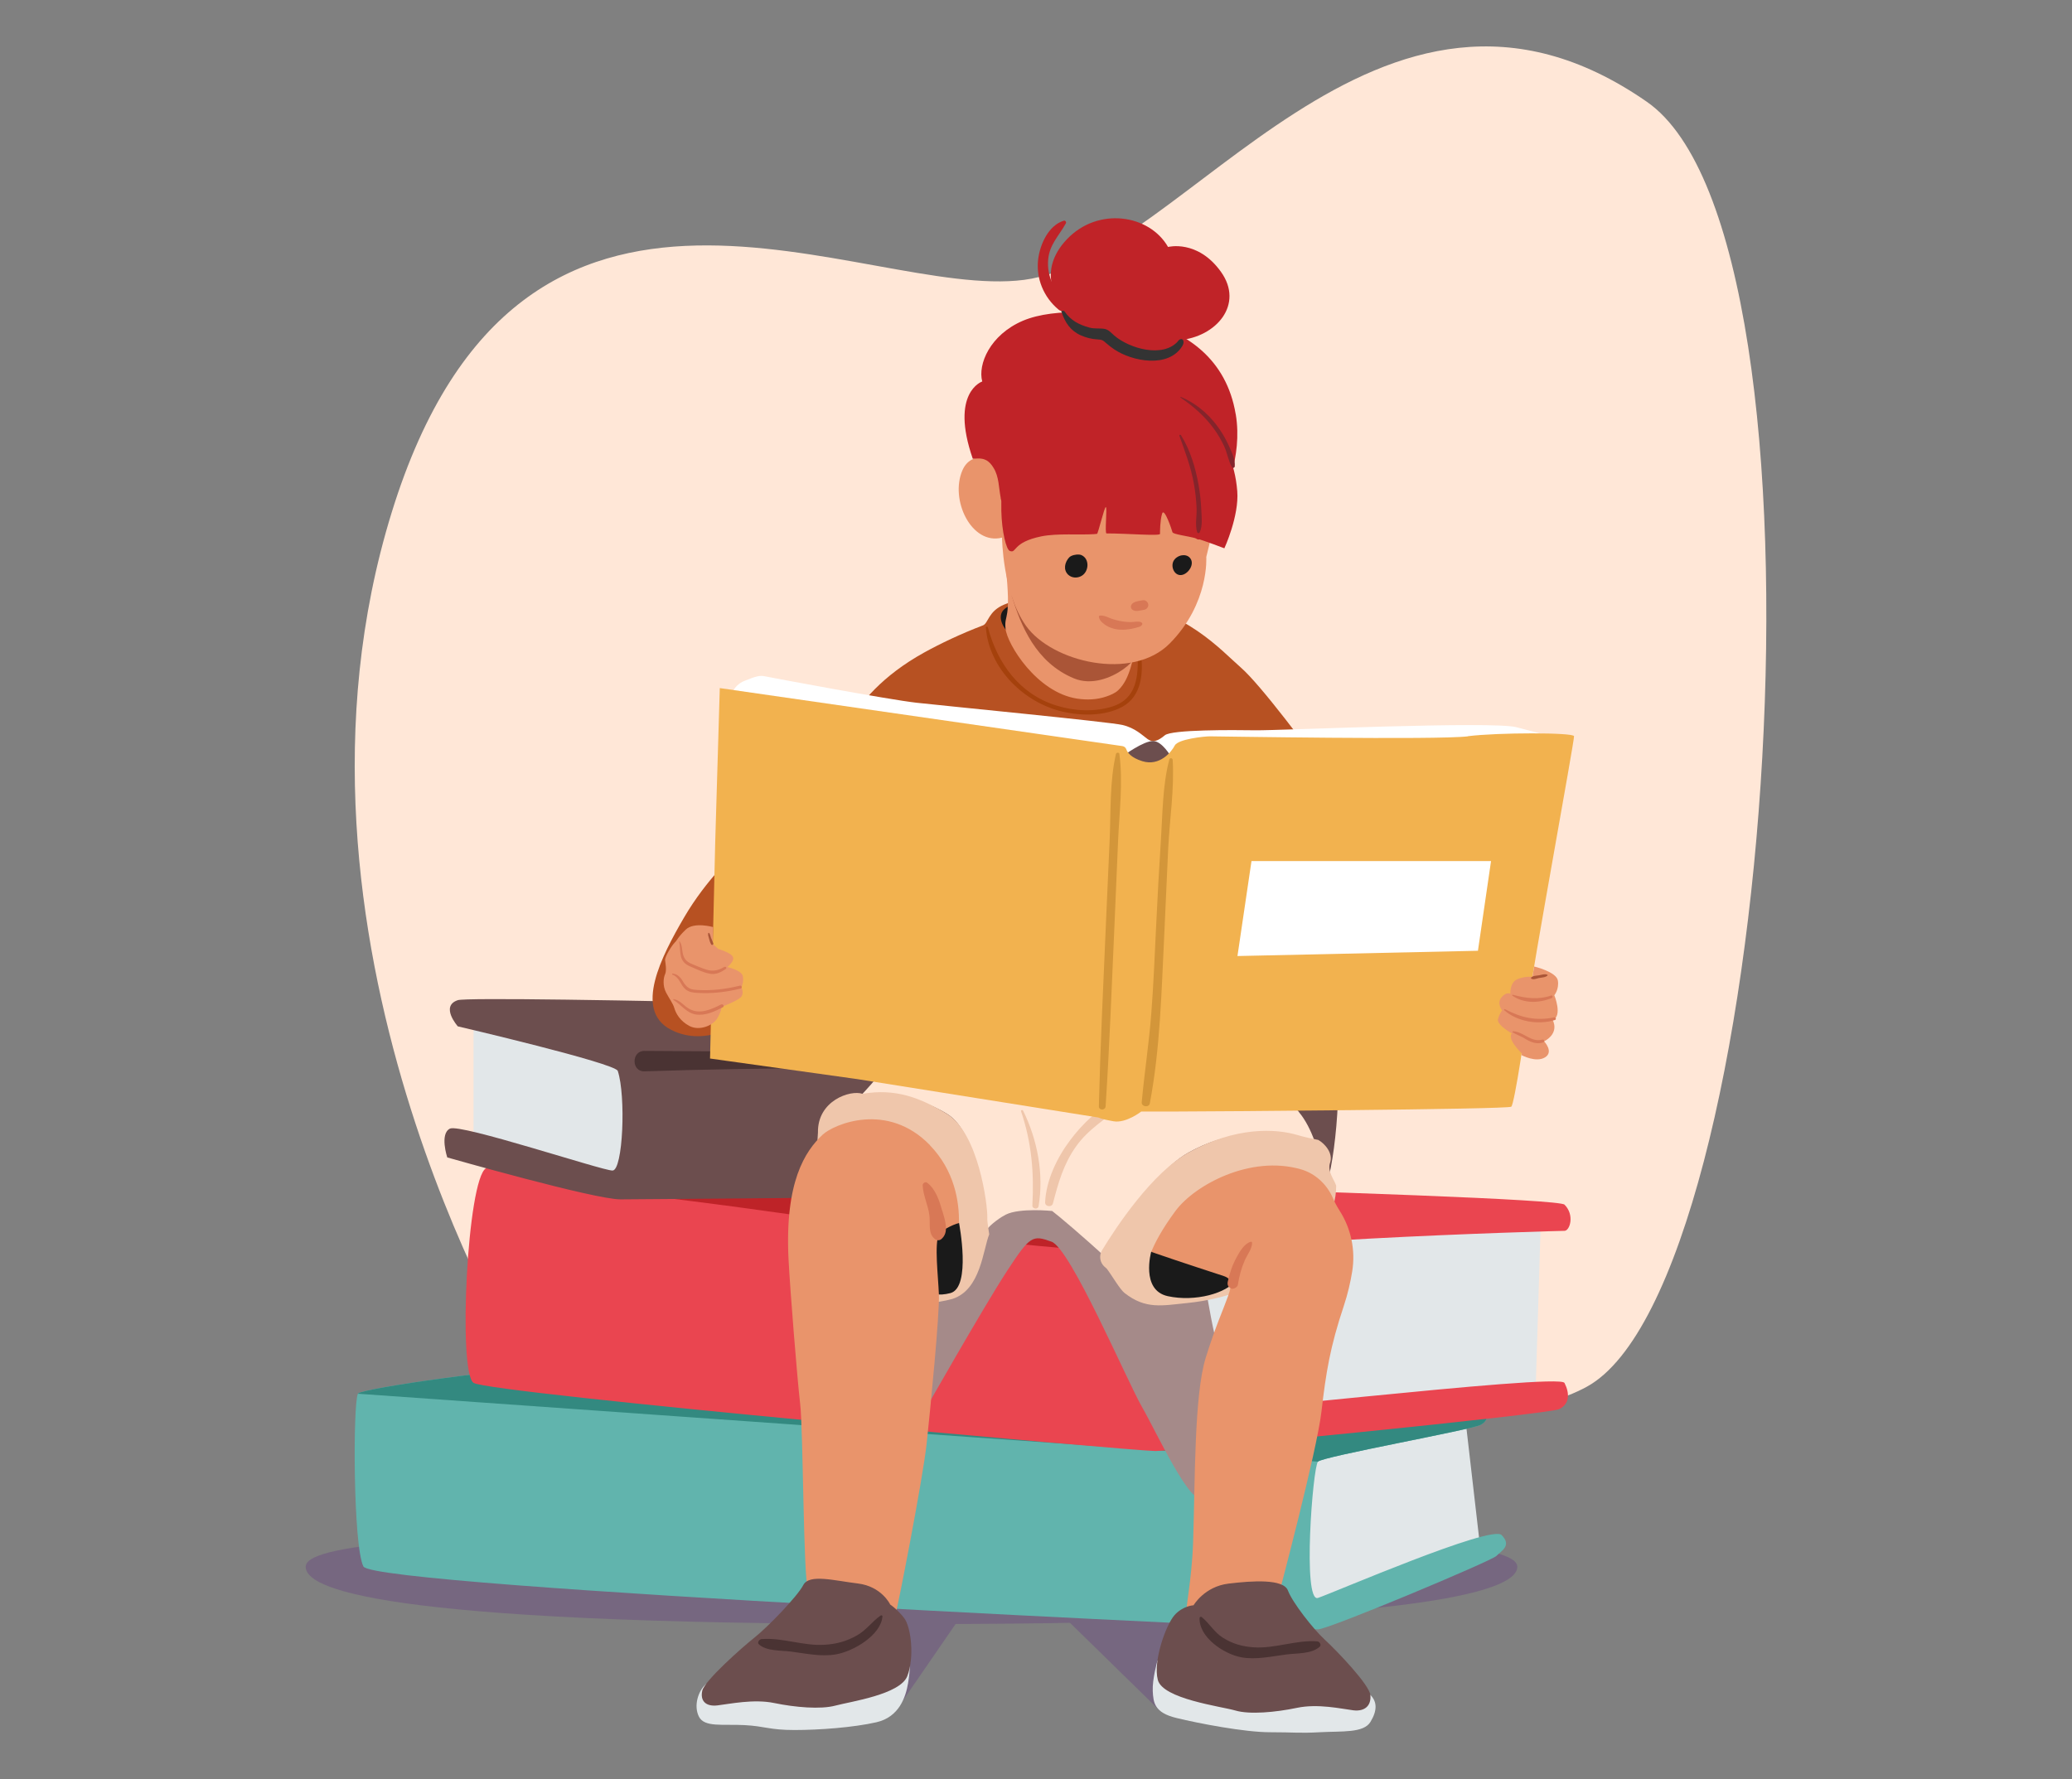 <?xml version="1.0" encoding="UTF-8"?>
<svg xmlns="http://www.w3.org/2000/svg" version="1.1" xmlns:xlink="http://www.w3.org/1999/xlink" viewBox="0 0 2910.6 2500">
  <rect x="0" y="0" width="2910.6" height="2500" fill="#808080" stroke="none"/>
  <!-- Generator: Adobe Illustrator 29.3.0, SVG Export Plug-In . SVG Version: 2.1.0 Build 146)  -->
  <defs>
    <style>
      .st0 {
        fill: #efc6ab;
      }

      .st1 {
        fill: #d87856;
      }

      .st2 {
        fill: #aa5537;
      }

      .st3 {
        fill: #338980;
      }

      .st4 {
        fill: #fff;
      }

      .st5 {
        fill: #4a3333;
      }

      .st6 {
        fill: #e2e7e9;
      }

      .st7 {
        fill: #a5410c;
      }

      .st8 {
        fill: #e9946b;
      }

      .st9 {
        fill: #c02328;
      }

      .st10 {
        isolation: isolate;
      }

      .st11 {
        fill: #ffe7d7;
      }

      .st12 {
        fill: #f2b24f;
      }

      .st13 {
        fill: #766780;
      }

      .st14 {
        fill: #333;
      }

      .st15 {
        fill: #1a1a1a;
      }

      .st16 {
        fill: #be2328;
      }

      .st17 {
        mix-blend-mode: multiply;
      }

      .st18 {
        fill: #6c4e4e;
      }

      .st19 {
        fill: #b75122;
      }

      .st20 {
        fill: #ea4550;
      }

      .st21 {
        fill: #61b4ad;
      }

      .st22 {
        fill: #d3963a;
      }

      .st23 {
        fill: #a58a89;
      }

      .st24 {
        fill: #84242b;
      }

      .st25 {
        fill: #ffe5d3;
      }
    </style>
  </defs>
  <g class="st10">
    <g id="_xB7_ąŔĚľî_x5F_1">
      <g>
        <path class="st11" d="M728.6,1908.7s-361.9-594.3-178.4-1188.6c183.5-594.3,662.1-297.1,888.5-326.9,226.4-29.7,497.4-512.6,874.8-250.1,280,194.8,180.1,1658.8-84,1805.1-264.1,146.3-1500.8-39.6-1500.8-39.6Z"/>
        <g>
          <polygon class="st13" points="1499.2 2276.4 1628.5 2402.9 1737.8 2340.6 1685.2 2253.3 1499.2 2276.4"/>
          <polygon class="st13" points="1256.7 2406.3 1347.2 2274.8 1243.4 2274.8 1183.5 2402.4 1256.7 2406.3"/>
          <g>
            <path class="st13" d="M429.4,2201.5c0,28.8,88.4,80.5,847.3,80.5s854.7-51.7,854.7-80.5-140-52.1-851-52.1-851,23.3-851,52.1Z"/>
            <g>
              <path class="st6" d="M2079.8,2178.9l-22.1-191.6s-272.6,29.5-294.7,81c-22.1,51.6,73.7,191.6,73.7,191.6l243.1-81Z"/>
              <path class="st21" d="M510.5,2201c14.7,29.5,1326.2,88.4,1340.9,88.4s243.1-95.8,250.5-103.1c7.4-7.4,22.1-14.7,7.4-29.5-14.7-14.7-235.8,81-257.9,88.4-22,7.4-7.4-183.3,0-191.5h0c7.4-7.4,213.7-44.3,228.4-51.6,14.7-7.4,7.4-22.1,7.4-22.1,0,0-1237.8-58.9-1304.1-58.9s-272.6,29.5-280,36.8c0,0-.2.2-.3.4-7.1,12.9-6.9,213.7,7.7,242.7Z"/>
              <path class="st3" d="M502.8,1958.3l1233.4,87.3,115.2,8.1h0c7.4-7.4,213.7-44.3,228.4-51.6,14.7-7.4,7.4-22.1,7.4-22.1,0,0-1237.8-58.9-1304.1-58.9s-272.6,29.5-280,36.8c0,0-.2.2-.3.4Z"/>
            </g>
            <g>
              <path class="st6" d="M2164.5,1711.1c0,7.4-7.4,243.1-7.4,243.1,0,0-530.5,73.7-552.6,58.9-22.1-14.7-14.7-302.1-14.7-302.1h574.7Z"/>
              <path class="st20" d="M901,1648.4s1282,29.5,1296.7,44.2c14.7,14.7,7.4,36.8,0,36.8s-537.8,14.7-567.3,44.2c-29.5,29.5-29.5,206.3-7.4,213.7,22.1,7.4,567.3-58.9,574.7-44.2,7.4,14.7,7.4,29.5-7.4,36.8-14.7,7.4-537.8,58.9-567.3,58.9s-935.7-81-957.8-95.8c-22.1-14.7-8.9-286.4,17.6-301.6,26.6-15.2,218.1,6.9,218.1,6.9Z"/>
              <path class="st16" d="M794.8,1639.5c264.5,21.7,525.2,75.5,790,95,16.1,1.2,16.4,26.1,0,25.3-265.1-13.1-525.7-69.3-790-91-18.7-1.5-18.9-30.9,0-29.4Z"/>
            </g>
            <g>
              <path class="st6" d="M665.2,1434.8v176.8s206.3,51.6,228.4,44.2c22.1-7.4,0-206.3,0-206.3l-228.4-14.7Z"/>
              <path class="st18" d="M628.4,1626.3s206.3,58.9,243.1,58.9,972.5-7.4,987.3-14.7c14.7-7.4,29.5-169.5,14.7-176.8-14.7-7.4-257.9-58.9-287.3-66.3-29.5-7.4-921-29.5-943.1-22.1-25.2,8.4,0,36.8,0,36.8,0,0,221,51.6,224.7,62.6,11.6,34.9,7.4,140-7.4,140s-213.7-66.3-228.4-58.9c-14.7,7.4-3.7,40.5-3.7,40.5Z"/>
              <path class="st5" d="M905.2,1476.6c356.8,2.3,592.6,2.3,962.4,11.3,13.6.3,13.8,21.3,0,21.3-369.8-.8-605.6-15.5-962.4-3.9-18.4.6-18.5-28.8,0-28.7Z"/>
            </g>
          </g>
          <g class="st17">
            <path class="st23" d="M1295.9,1987.3s86.1-151.6,118.6-201.3c32.5-49.7,35.8-51.1,62.7-41.3,26.8,9.8,106.3,196.4,127,232.2,20.7,35.8,68.9,142.3,86.8,128.2,17.9-14.1,33.6-164.1,20.2-210-13.5-45.9-26.6-151.3-35.1-184.2-8.5-32.9-223.3-83.3-261.5-74.9-38.2,8.4-144.6,38.6-145.6,87.8-1,49.3,27,263.3,27,263.3Z"/>
          </g>
          <g>
            <path class="st25" d="M1827.4,1566.1c-39.4-53.5-94.4-56.7-162.1-40.9-67.7,15.7-132.2,7.9-201.5-7.9-69.3-15.7-230.1-5.4-230.1-5.4,0,0-17.2,20.6-28.1,31,46.3-8,87.3-.6,124.7,22.1,44.5,27,50.5,132.9,50,149.9-.2,7.1.4,14.2,1.1,20,.7-1.7,1.5-3.3,2.4-4.5,8.1-11.3,23.7-21.1,29.1-23.8,19.6-9.8,65.1-5.1,65.1-5.1,9.1,6.9,44.6,36.8,78.8,68.5.8.7,1.6,1.6,2.4,2.7,0,0,45-117.3,110.9-153.6,65.9-36.3,118.7-26.2,149-17.1,10.4,3.1,20.5,5.4,29.6,7-5.2-15.2-11.6-29.9-21.2-42.9Z"/>
            <path class="st0" d="M1386.9,1710.4c.5-17-12.2-118.3-56.7-145.3-37.4-22.7-72.3-36.2-118.6-28.2-16.8-5.9-63.5,9.4-62.6,54.5,0,0-19.5,199.1,123,236.3,19.4,5.1,42.6,3.7,65.8-2.6,39.9-12.7,43-69,51.8-90.8-.7-5.9-3-16.8-2.7-23.9Z"/>
            <path class="st0" d="M1822.2,1594.7c-30.3-9-86.2-11.9-152.1,24.4-52.1,28.7-103,106.3-122,137.6-4.6,7.6-3.1,17.4,3.6,23.3l3,2.6c6.4,8.2,18.3,28.9,24.9,34.1,29.9,23.5,53.1,17.6,87.7,14.2,118.1-11.7,209.7-88,209.7-164.9-2.6-8.3-12.9-20.2-8.6-32.3,4.6-12.9-6.9-26.5-16.5-32-9-1.7-19.2-3.9-29.6-7Z"/>
            <path class="st0" d="M1572,1547.2c-27.3,6.8-52.6,33.3-68.9,55.1-18.3,24.4-33.6,56.1-35,87-.3,6.3,9.4,7.6,11,1.5,7.5-28.8,14.8-55.1,32.4-79.9,17.7-25,41.5-38.1,64-57.6,2.9-2.5-.2-6.9-3.6-6.1Z"/>
            <path class="st0" d="M1437,1560.4c-.7-1.5-3.3-.5-2.7,1.1,14.9,44,18.4,86.2,15.9,132.3-.3,4.9,7.8,6.1,8.7,1.2,7.7-45.3-1.6-93.8-21.8-134.6Z"/>
            <path class="st19" d="M1171.7,1070.2s9.6-88.8,126.6-153.4c22.8-12.6,51.3-26.2,82.5-38.1,7.6-2.9,7.3-20,30-29.3,53.9-21.9,109.2-10.4,162.3-4.1,91.9,10.9,142.1,68.4,169.9,92.6,27.8,24.2,94.9,114.1,130,162.5,35.1,48.4-12.1,169.3-97.9,164.4-85.9-4.8-682-88.3-603.4-194.7Z"/>
            <path class="st4" d="M1025.8,979.8s3.8-16.7,19.9-23.1c16.1-6.4,21.5-8.1,29-6.4,7.5,1.6,174.1,32.8,212.8,37.1,38.7,4.3,270.8,26.9,289.1,31.2,18.3,4.3,27.9,14.5,35.5,19.9,7.5,5.4,14.5,2.7,24.2-5.4,9.7-8.1,95.1-7.5,127.4-7,32.2.5,333.2-13.2,366.5-4.3,33.3,8.9,61.8,15.3,61.8,19.5,0,0-488.5,21.4-504.6,26.2-16.1,4.8-60.7,22.6-102.1,15.6-41.4-7-476.1-84.4-505.1-88.7-29-4.3-54.3-14.5-54.3-14.5Z"/>
            <path class="st19" d="M1033.1,1198.8s-40.3,35.7-72.2,90.4c-31.9,54.7-70.7,130-19,157.3,51.7,27.4,107.2-11.4,133-32.7,25.8-21.3,31.9-239.4-41.8-215.1Z"/>
            <path class="st15" d="M1412.7,884.6s-20.9-25.6,10-34.8c30.9-9.2,53,18.3,32.2,29.4-20.9,11.1-42.1,5.4-42.1,5.4Z"/>
            <path class="st18" d="M1577.7,1062s28.8-21.3,42.5-20.8c12.1.5,24.3,20.5,26.7,25.3,2.4,4.8-18.4,15.7-34.6,12.5-16.2-3.3-34.9-9.6-34.6-17Z"/>
            <path class="st7" d="M1602.5,917.3c-.4-2.5-4.4-1.9-4.3.6.8,31.3-.6,63.4-35.4,74.7-25.1,8.1-53.7,6.6-78.7-1.2-52.1-16.2-82.8-59.1-96.4-109.9-.4-1.5-3-1.3-2.8.4,4.3,57.5,53.6,105.6,108.1,118.1,26.4,6,58.9,6.4,83.4-6.8,27.5-14.9,30.1-48.1,26.1-75.9Z"/>
            <path class="st12" d="M2062.1,1034.6c-42.6,5.3-354.9,0-362.5,0s-44.8,3.8-49.4,12.9c-4.6,9.1-21.3,29.6-45.6,22-16.1-5-21-12.4-22.5-16.8-.8-2.4-3-4-5.5-4.4l-565.5-81.5-6.4,215.8-7.3,304.7,206.7,28.9,338.9,54s3.8,2.3,21.3,5.3c17.5,3,38.8-13.7,38.8-13.7h44.1c35.7,0,471.2-3,475.7-6.8,4.6-3.8,21.3-115.5,25.1-151.8,3.8-36.3,63.8-363.4,63.1-368.8-.8-5.3-106.4-5.3-149,0Z"/>
            <path class="st8" d="M2155,1358s31.4,7.4,33.4,19.8c1.9,12.4-5,20.6-5,20.6,0,0,12,29.1-2.3,34.9,0,0,10.5,17.5-12,29.9,0,0,14,14.7,1.2,22.5-12.8,7.8-33-3.2-33-3.2l.4-2.5s-21-19.5-14-28c0,0-21.7-12-19.4-20.2,2.3-8.1,5.8-12,5.8-12,0,0-8.1-10.1-.8-18.6,7.4-8.5,12.4-4.7,12.4-4.7,0,0-1.2-15.9,9.7-20.6,10.9-4.7,21.3-3.4,21.3-3.4l2.4-14.4Z"/>
            <path class="st8" d="M1001.7,1302.6s-26.6-7.6-38.2,3.4c-11.6,11-11.6,14.4-15.8,18.5-4.1,4.1-14,19.9-13.4,24.7s2.3,14.4,0,19.5c-2.4,5.1-3.7,16.4,1.4,26,5.1,9.6,9.6,15.1,11.6,21.9,2.1,6.9,7.5,17.8,21.2,25,13.7,7.2,33.2-.3,39.4-11.3,6.2-11,5.5-15.4,5.5-15.4,0,0,24.3-9.2,28.1-14.7,3.8-5.5,0-12.7,0-12.7,0,0,4-9.2,1.7-16.8-2.4-7.5-21.5-12-21.5-12,0,0,10.3-7.9,7.9-14-2.4-6.2-20.5-11.3-20.5-11.3l-7.9-6.9.6-23.9Z"/>
            <path class="st15" d="M1617.1,1758.9s-15.1,53.9,23.3,62.3c38.3,8.4,83.4-4.1,96-22.9,12.7-18.8-64.9-73.1-119.3-39.4Z"/>
            <path class="st15" d="M1347.2,1718.4s17.6,90.7-12.2,98.5c-65.8,17.2-47.1-80.1-46.6-105.5.5-25.3,51.2-23.2,58.8,7Z"/>
            <path class="st8" d="M1306.4,1609.1c-60-61.9-135.3-29.3-150.8-14.8-24.8,23.3-53.4,66.5-47.9,175.4,2,39.9,12,165.6,16.3,202.7,4.4,37,4.4,245.2,10.9,259.4,6.5,14.2,121,40.3,123.1,36,2.2-4.4,38.1-188.5,43.6-238.6,5.4-50.1,18.4-183,17.3-210.3-1.1-27.2-6.5-70.6,0-84.8,2-4.3,19.5-13.7,28.2-15.6.5-30.3-6.2-73.6-40.8-109.3Z"/>
            <path class="st8" d="M1881.4,1700.4c-3.5-5.4-6.5-11.1-9.1-17.2-8.5-19.3-24.8-34.5-45.1-40.3-71-20.3-149.1,22.2-176,58.6-19.4,26.2-29.1,45.4-34,57.5,47.5,16.4,91,30.3,101.7,33.9,23.6,7.9,1.6,28.3-25.2,114.9-16.3,52.7-14.8,172.4-17.7,259-1.9,55.6-11.6,95.9-9.1,101.5,3,6.7,24.3-18.4,74-28.7,30.3-6.3,55.9-.7,55.9-.7,0,0,53.2-200.4,59.5-255.5,6.3-55.1,12.3-91.3,31.2-147.9,5.9-17.7,9.6-34.4,12-49.1,4.8-29.9-1.6-60.5-18.1-85.9Z"/>
            <g>
              <path class="st8" d="M1593.2,918.8c1.2-5.4,2.4-10.9,3.7-16.3.7-2.8,1.4-5.6,2.2-8.4.3-1,2.9-7.1,2.3-7.8-31.9-43.7-188.9-92.6-188.9-92.6,8.7,80.8-2.2,67.7,0,89.6,2.2,21.8,43.7,89.6,100.5,98.3,13.7,2.1,28,1.6,41.2-3,5.6-1.9,12.1-4.6,16.4-8.6,9-8.4,13.9-19.9,17.5-31.5,2-6.5,3.6-13.1,5.1-19.6Z"/>
              <path class="st2" d="M1582.9,922.6c-30.6,6.1-77.1-8.9-93.9-24-19.5-17.5-49.7-42-64.5-72.9-2,2.8-1.4,8.8-3.2,11.7,12.8,41.8,33.6,93.5,87.4,115.8,49.6,20.5,109.7-44.2,74.3-30.6Z"/>
              <path class="st8" d="M1407.6,755.3s.6,77.8,33.7,124.1c36.5,51,149.1,78,201.9,24.7,55.8-56.4,51.3-121.6,51.3-121.6,0,0,22.2-86,25.5-138.3l-105-60-217.5,61.4s-32.9-13.7-45.5,15.1c-18.1,41.4,12.7,105.7,55.6,94.7Z"/>
              <path class="st9" d="M1735.8,581.9c-13.1-78.6-69.9-113.6-122.3-128.9-52.4-15.3-131.1-21.8-176.9-2.2-45.9,19.7-63.3,61.2-56.8,85.2,0,0-45.7,15.2-13.3,108.6,0,0,0,0,.2,0,6.5-.5,12.3-1.1,18,1.7,4.6,2.1,8.3,6.5,10.9,11,7.8,12.2,7.3,27.9,10.1,42,0,.2,0,.4,0,.6,0,.4.1.7.2,1.1.4,1.8,1.7,6.3,4.1,6.4,1.7,0,4.7-5.2,5.8-6.4,3.8-4.2,8.2-7.8,12.4-11.6,6.1-5.5,11-8,19-9,25.1-3.1,51.4-9.5,74-20.7,14.9-7.4,28.7-16.7,42.4-26.2,8.4-5.9,20.2-20.1,31.7-18.4,3.9.6,3.8,2.3,6,4.9,2.9,3.5,6.7,6.5,10.3,9.3,7.1,5.5,14.9,10.1,23.3,13.3,11.2,4.2,23.1,6.1,34.1,10.8,21.2,9,37.4,28.8,42.5,51.2l.5,6.3s.2-.4.5-1c.1.7.2,1.4.3,2.1,0-.8,0-1.7,0-2.7,5.4-10.2,33.3-66.1,23.1-127.2Z"/>
              <path class="st9" d="M1549.1,465s-56.8-4.4-61.2-41.5c0,0-32.8-41.5,10.9-87.4,43.7-45.9,115.8-34.9,142,10.9,0,0,41.5-10.9,74.3,34.9,32.8,45.9-6.6,91.7-59,96.1,0,0-21.8,43.7-107-13.1Z"/>
              <path class="st14" d="M1655,479.2c-21.1,24.3-68.4,10.6-89.7-7.7-4.3-3.7-7.9-8.4-13.9-9.4-7.2-1.2-14.1.2-21.4-1.9-15.1-4.2-25.8-10.1-34.6-22.5-3.4-4.9-6.4-6.4-4.4,0,4.9,15.5,12.9,27.2,27.5,33.6,7.3,3.2,15.2,5.2,23.2,5.6,6.5.3,7.8,1.3,12.5,5.5,3.4,3,7,5.8,10.7,8.3,25.6,17.3,76.6,27.1,96-4.6,4.4-7.2-.5-13.5-6.2-6.9Z"/>
              <path class="st15" d="M1659.7,780.4c4.3-.9,8.8,0,11.8,3.4,7.1,8.1-1.3,21.3-10.2,23.8-10.7,3-17.2-10.3-13-19,2-4.2,6.6-7.3,11.4-8.3Z"/>
              <path class="st15" d="M1505,781.1c4.3-2,10.6-2.6,14-1.2,11.9,5.1,10.8,23,.6,29.1-5.9,3.6-13.8,3.4-19-1.4-7.4-6.9-4.9-17.7,1.3-24.4.8-.8,1.8-1.5,3.1-2.1Z"/>
              <path class="st1" d="M1594.9,845.5c3.4-1,7-1.5,10.5-2.1,3.6-.7,7.1,2.3,7.6,5.8.5,3.7-2.2,7-5.8,7.6-3.1.5-6.2,1.3-9.2,1.6-3.6.4-8.8-.9-9.4-5.2-.5-3.8,3.2-6.7,6.4-7.6Z"/>
              <path class="st9" d="M1540.7,712.6c-21.6-.3-41.6,6.8-61.3,14.8-7.5,3.1-3.6,17.2,3.9,14.4,17.8-6.8,35.8-13,55-13.1,8.3,0,10.9-15.9,2.4-16Z"/>
              <path class="st9" d="M1689.4,747.8c-8.4-11.2-20.8-20.3-34-21.6-7.3-.7-7.9,15.9-.6,16.8,9.8,1.3,17.8,6.1,25,13.3,5.3,5.3,14.4-2.3,9.7-8.5Z"/>
              <path class="st1" d="M1599.3,873.5c-3.8-.3-8.4.7-11.6.6-10.7-.3-21.2-2.4-31.1-6.7-3.4-1.5-7.1-2.7-10.8-2.5-.8,0-1.8.3-2.1,1-.1.3-.1.7,0,1.1.4,3.1,2.5,5.8,4.9,7.9,15.1,13.7,36.8,10.7,51.9,5.8,3.3-1.1,6.3-4.7,2.2-6.5-1-.5-2.2-.7-3.4-.8Z"/>
              <path class="st9" d="M1674.2,586s57.1,19,63.8,104c2.8,35.1-18.1,80.4-18.1,80.4,0,0-28-10.8-40.2-14.1-12.2-3.3-32-5.6-32.7-8.5-.7-2.9-11.7-35.9-14.6-26-2.9,9.8-2.9,24.9-2.9,28.3s-47.2-.7-75.1-.6c-2.9,0,1.3-37.1-1.1-37-2,0-10.8,37.4-12.3,37.6-1.4.1-2.8.3-4.2.4-20.8,1.4-51.5-1.4-73.9,3.1-41.7,8.5-34.4,24.5-44.4,20.5-10-4-24.7-98.6,8.8-142.5,33.5-44,206-85.1,246.9-45.6Z"/>
            </g>
            <polygon class="st4" points="1758 1209.9 1738.3 1343.3 2076.1 1335.9 2094.5 1209.9 1758 1209.9"/>
            <path class="st1" d="M2178.9,1398.8c-18.2,6.2-35.6,3.9-53.8-1.1-.8-.2-1.2.9-.6,1.3,16.4,11.3,37.4,10.6,55.3,3.3,2.1-.9,1.3-4.3-1-3.5Z"/>
            <path class="st1" d="M2183.2,1429.5c-25.5,5.2-46.3.5-69.1-11.5-.9-.5-1.9.7-1.1,1.4,18.5,16.3,47.9,21,71.2,13.8,2.4-.7,1.4-4.2-1-3.7Z"/>
            <path class="st1" d="M2166.7,1460.7c-15.8,4.5-26.2-10.9-41.1-11.7-1.1,0-1.2,1.6-.3,1.9.4.1.7.2,1.1.4,0,0,.2,0,.2-.1,0,.9,10.5,5.2,12.2,6.2,3.7,2.2,7.2,4.4,11.2,6.1,5.9,2.4,11.8,3.2,17.8,1.1,2.4-.8,1.4-4.5-1-3.8Z"/>
            <path class="st1" d="M1017.7,1358.5c-8.2,4.8-15.5,6.8-24.9,4-6.7-2-13.4-5-19.9-7.6-10.4-4.2-13.2-9.2-14.5-19.9-.6-4.7-1-8.4-3.7-12.4-.2-.3-.7-.1-.6.3,2.6,16.3-1.3,28.2,16,35.3,9,3.7,19.2,9.1,28.9,10.2,7.9.9,14.2-2.7,20.5-6.9,1.8-1.2.2-4-1.7-2.9Z"/>
            <path class="st1" d="M1039.4,1384.9c-19.4,4.8-39.4,7.3-59.4,6.1-8.2-.5-12.8-1.3-18.2-8.3-2-2.5-3.2-5.5-5.3-8-3.3-4-6.3-6-11.4-6.8-1-.2-1.4,1.2-.4,1.6,10.1,3.7,11,14.6,18.4,20.7,4.9,4,10.7,4.5,16.8,4.9,20.4,1.2,40.7-1.2,60.5-6.1,2.7-.7,1.5-4.8-1.1-4.1Z"/>
            <path class="st1" d="M1013.1,1411.3c-13.8,6.9-30.2,14.7-45.1,6.1-7.6-4.4-12.4-11.7-21.4-13.6-.8-.2-1.3.9-.5,1.3,11,6.6,17.9,18.1,31.3,20.3,13.5,2.1,26.4-4.2,38-10.1,2.6-1.3.3-5.2-2.3-3.9Z"/>
            <path class="st6" d="M1625.9,2333.3s-7.4,26.1-6.6,42.6c.8,16.6,2.3,30.5,33.3,38,31,7.6,95.9,20,131,20s41.3,1.6,70.4,0c31.2-1.7,61.5,1.4,71.1-14.5,9.7-15.9,9.5-28.3-.1-37.9-9.7-9.7-299.1-48.3-299.1-48.3Z"/>
            <path class="st18" d="M1676.7,2255.4s15.2-26.2,49-30.3c33.8-4.1,77.2-6.9,83.5,9.7,6.2,16.6,35.2,53.8,51.7,69,16.6,15.2,62.8,63.4,64.1,77.9,1.4,14.5-7.4,23.4-24,21.4-16.7-2.1-49.8-9.7-79.4-3.4-29.7,6.2-66.2,9.6-86.2,3.7-20-5.8-102.1-16.2-109-43.1-6.9-26.9,11.7-77.6,23.4-90.8,11.7-13.3,26.9-14,26.9-14Z"/>
            <path class="st5" d="M1850.3,2306.2c-29.4-2.2-59.2,10.4-89.1,8.4-16.2-1.1-29.7-4.9-43.4-13.5-12.5-7.9-18.7-20.1-29.7-29-1.2-.9-2.9-.4-3,1.2-1.1,27.5,34.6,50.9,58.5,55.3,21,3.9,42.9-1.4,63.8-4,14.8-1.9,34.3-.5,46.1-10.5,3.3-2.8.4-7.6-3.3-7.9Z"/>
            <path class="st2" d="M2173.6,1369.6c-3.4-1.6-7.8,0-11.3.7-3.4.6-9.1.5-11.4,3.3-.4.5-.4,1.2.2,1.5,3.1,1.8,7.3-.2,10.6-.9,3.8-.8,9.2-.7,12.1-3.5.3-.3.3-.9-.1-1.1Z"/>
            <path class="st2" d="M1002.1,1325.7c-.9-2.8-2.3-5.5-3.4-8.3-.8-2.1-1-5.2-2.8-6.6-.2-.2-.6-.2-.8,0-1.1,2.2.1,5.1.7,7.3.7,3,1.6,6.1,3.2,8.8.9,1.6,3.6.5,3-1.3Z"/>
            <g>
              <path class="st6" d="M1278.4,2329s.6,16-2.8,35.9c-3.3,19.7-12.5,47.7-44.5,55-32,7.3-79.9,10.9-115.1,10.9s-41.3-5.4-70.2-6.9c-30.9-1.6-56.3,3.4-64-11.9-7.7-15.3-1-36.3,9.8-45.6,10.8-9.3,286.7-37.3,286.7-37.3Z"/>
              <path class="st18" d="M1250.3,2254.1s-12-25.2-45.3-29.2c-33.3-4-68.3-13.8-76.6,2.2-8.2,15.9-49.8,58.9-68.2,73.5-18.4,14.6-70.5,61-73.7,75-3.1,13.9,4.5,22.6,21.4,20.6,16.9-2,51-9.3,79.8-3.3,28.9,6,65,9.2,85.8,3.6,20.7-5.6,90.9-15.5,101-41.4,10.2-25.9,5.5-69.1-4.6-81.9-10.1-12.8-19.8-19-19.8-19Z"/>
              <path class="st5" d="M1070.5,2303c29.7-2.1,58,10,88.1,8,16.3-1,30.2-4.7,45-13,13.5-7.6,21.2-19.4,33.2-27.9,1.3-.9,3-.4,2.8,1.2-2.3,26.5-40.9,49-65.3,53.2-21.5,3.7-42.7-1.4-63.3-3.9-14.5-1.8-34.2-.5-44.9-10.1-3-2.7.6-7.3,4.2-7.6Z"/>
            </g>
            <path class="st24" d="M1725.8,625.5c-4.6-10.2-10.4-19.8-17.2-28.7-13.3-17.2-29.8-30.7-49.8-39.1-.6-.3-.9.7-.4,1,17.9,12.1,34.4,26.6,47.1,44.2,5.5,7.6,10.2,15.7,14.2,24.3,4.3,9.2,5.7,20.6,10.9,29.2,1.2,1.9,3.7.9,3.9-1.1.9-9.8-4.7-21.1-8.7-29.8Z"/>
            <path class="st24" d="M1687.5,716.4c-.5-11.9-1.8-23.7-3.9-35.5-4.3-23.8-11.7-48.9-24.7-69.5-.7-1.1-2.6-.4-2.2.9,7.9,22,16,43.3,20.2,66.4,2.2,11.8,3.5,23.7,4,35.7.4,10.5-2.4,23.4.8,33.4.5,1.4,2.7,2,3.4.4,4.6-9.2,2.8-21.9,2.4-31.9Z"/>
            <path class="st9" d="M1497.9,424.3c-16.9-16-27.5-35.8-25.5-59.6,1.9-21.3,15.1-33.3,24.8-50.8,1.1-1.9-.7-4.5-2.9-3.8-21.4,6.6-33.2,32.9-35.9,53.7-3.5,27.1,7.7,54,28.7,71.3,7.4,6.1,18-3.9,10.8-10.8Z"/>
            <path class="st1" d="M1756.9,1744.8c-8.9,2.4-15.5,13.9-19.7,21.6-6,10.8-10,22.8-12.6,34.8-.5,2.4-.2,5.6,1.9,7.2,2.6,2.1,3.9,3.2,7.2,1.9,2.2-.9,4.8-2.5,5.2-5.2,1.8-12,4.9-23.2,9.7-34.3,3.4-7.8,10.1-15.9,10.3-24.5,0-1.1-1.1-1.9-2.1-1.6Z"/>
            <path class="st1" d="M1323.7,1701.7c-4-14.2-9.2-30.7-21.3-39.9-2.5-1.9-6.4.7-6.3,3.6.6,14.4,7.7,28,9.5,42.4,1.5,12.3-2.6,26,8.7,33.9,1.9,1.3,5.2,1.3,7.1,0,12.7-9.2,6.1-27.2,2.4-40.1Z"/>
            <path class="st22" d="M1647.3,1067.7c-.2-2.6-4-3.4-4.7-.6-9.5,35.7-9.4,75.6-11.8,112.3-2.7,41.6-4.9,83.2-6.9,124.8-1.9,40.2-3.6,80.3-6.7,120.4-3.2,41.6-9.6,82.7-13.4,124.1-.6,6.5,10.2,8,11.4,1.5,14.7-77.2,16.4-159.1,20.3-237.5,2-40.2,3.5-80.4,5.5-120.5,2-40.9,8.8-83.8,6.3-124.6Z"/>
            <path class="st22" d="M1572.5,1059.4c-.3-2.5-4.3-2.3-4.9,0-9,38.8-7.1,82.4-8.9,122.1-1.8,40.5-3.7,80.9-5.4,121.4-3.6,83.7-7.7,167.7-9.7,251.5-.1,6.1,9.1,6,9.5,0,5.4-83.7,8.6-167.7,12.3-251.5,1.8-40.5,3.5-80.9,5.2-121.4,1.7-39.7,7.2-82.6,1.8-122.1Z"/>
          </g>
        </g>
      </g>
    </g>
  </g>
</svg>